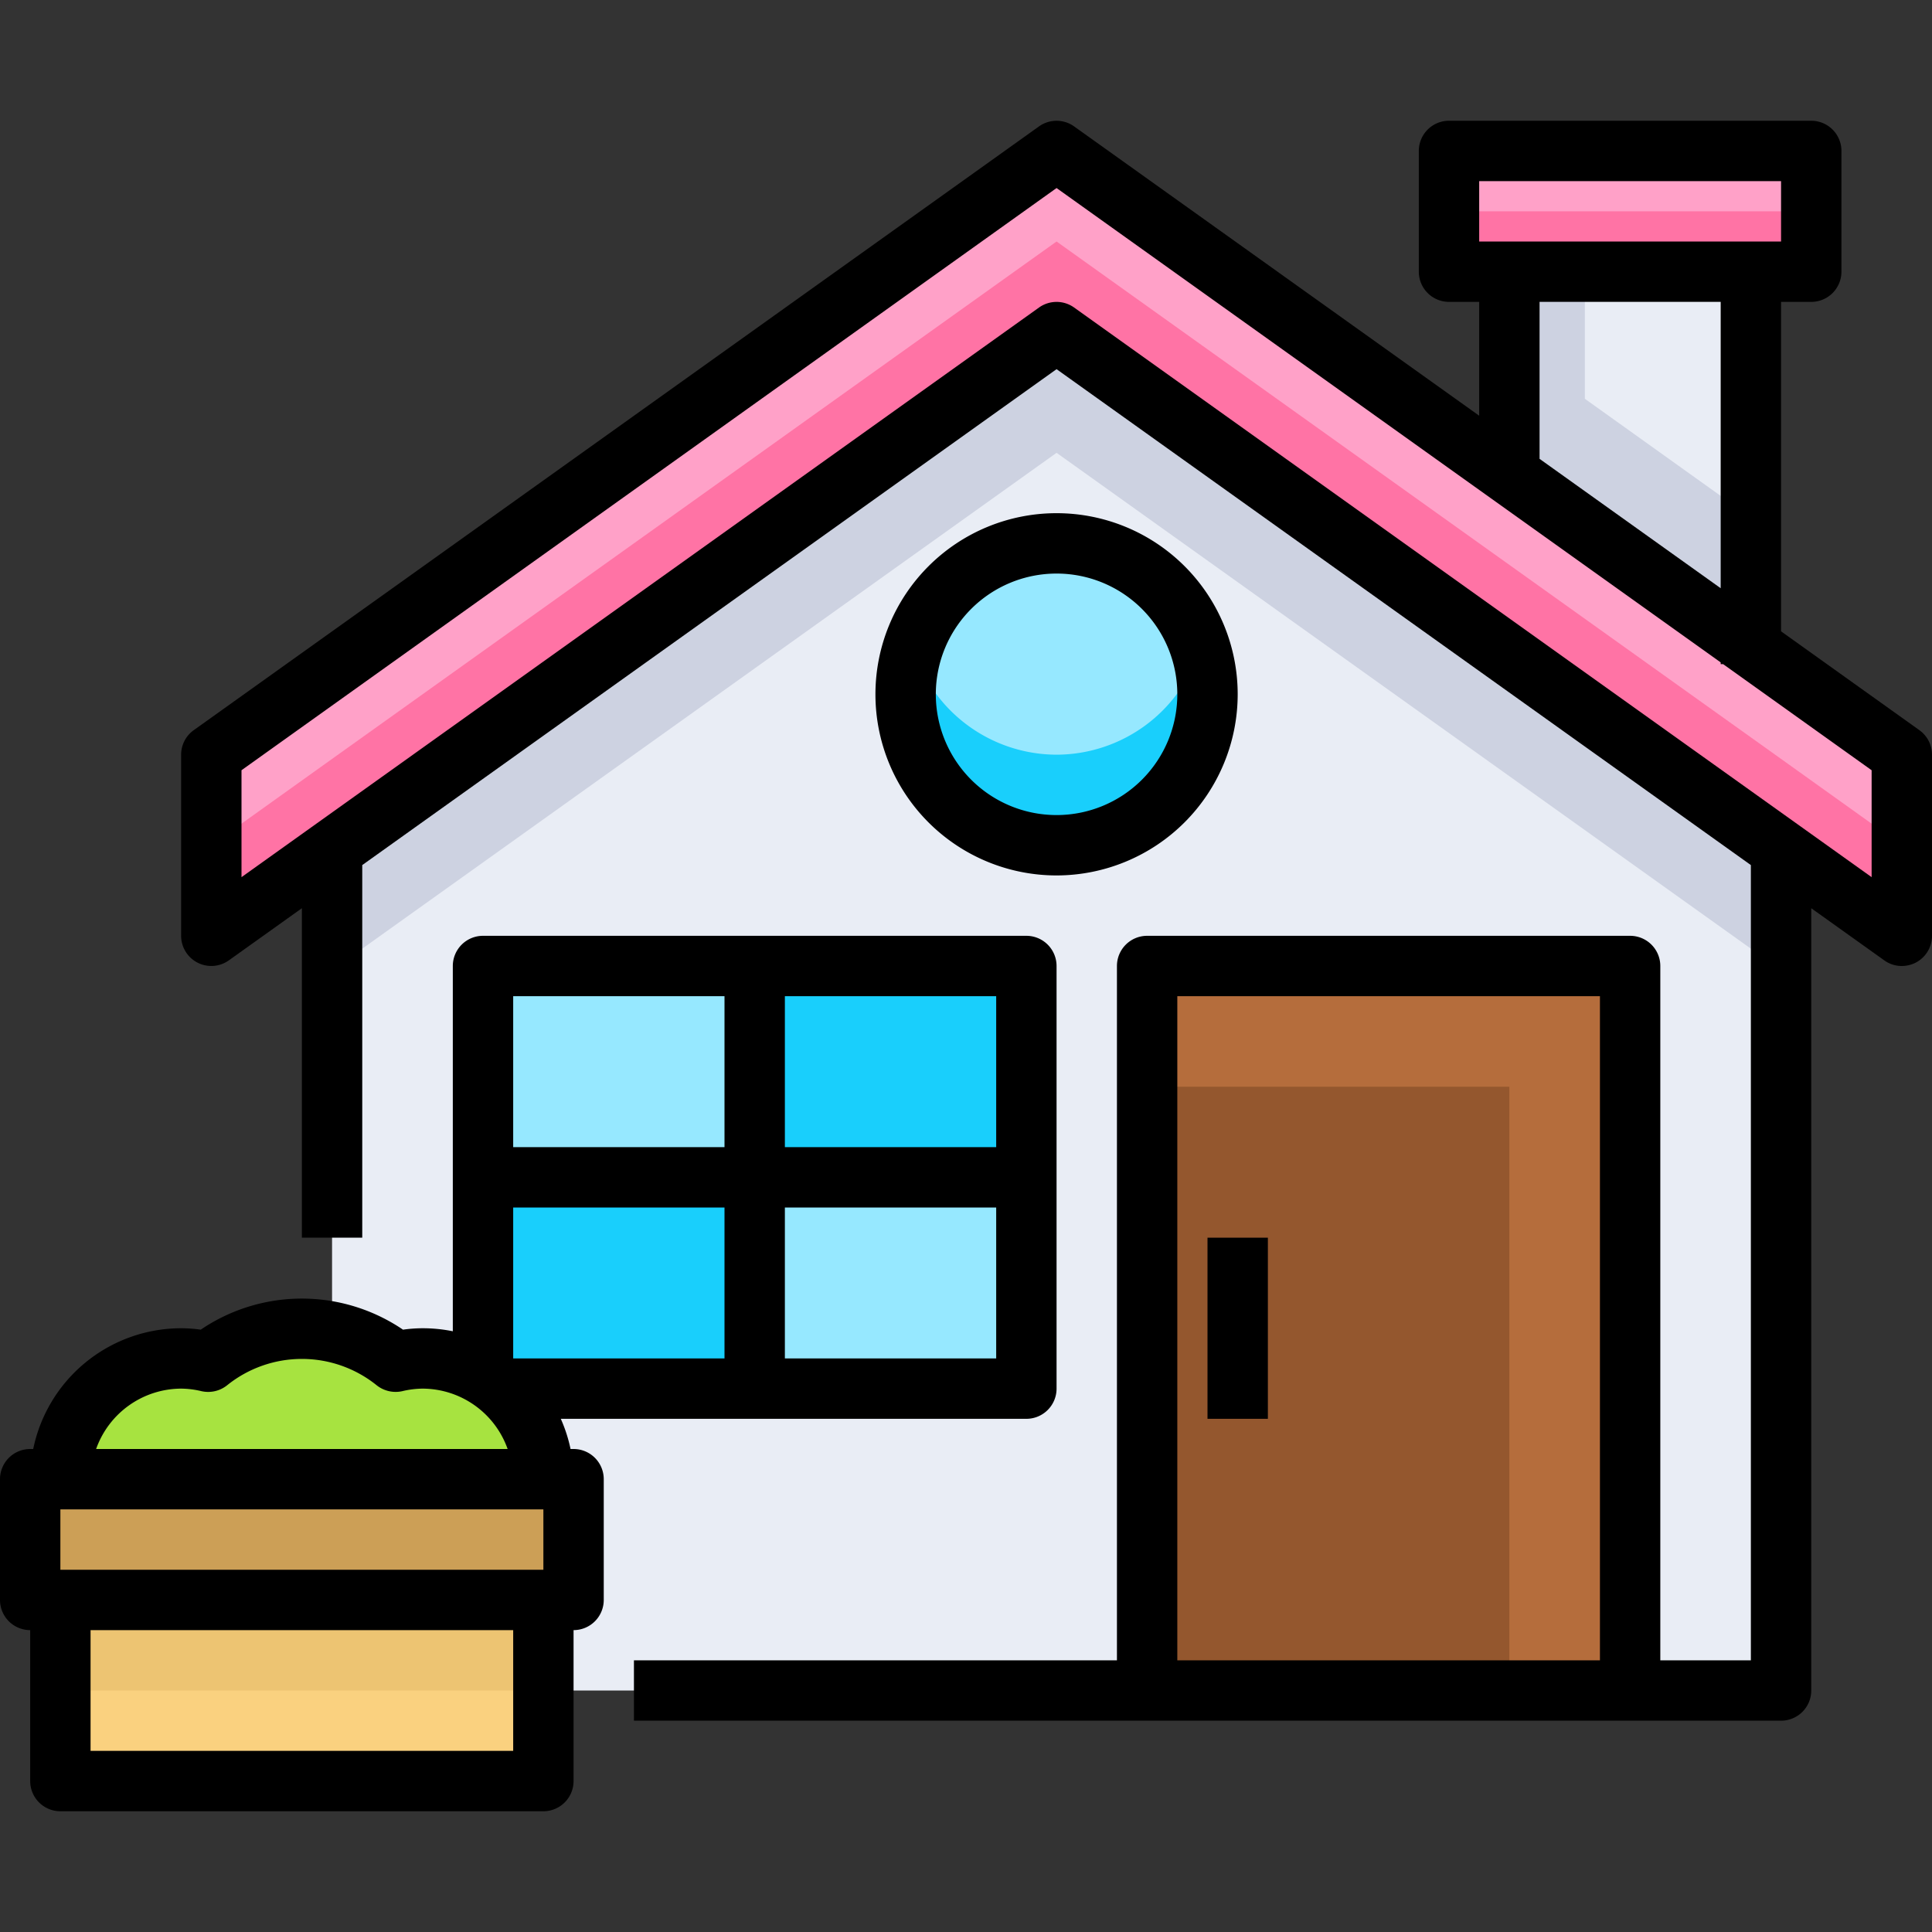 <svg height="512" viewBox="0 0 64 64" width="512" xmlns="http://www.w3.org/2000/svg"><rect x="0" y="0" width="64" height="64" fill="#333333" stroke="none"/><g id="_28-House" data-name="28-House"><path d="m59 28.14v27.86h-5v-24h-16v24h-27v-27.86l24-17.14zm-19-5.14a5 5 0 1 0 -5 5 5 5 0 0 0 5-5zm-6 23v-14h-18v14z" fill="#e9edf5"/><path d="m35 11-24 17.14v4l24-17.14 24 17.14v-4z" fill="#cdd2e1"/><path d="m58 9v12.43l-8-5.72v-6.71z" fill="#e9edf5"/><path d="m52.5 13.21v-4.21h-2.5v6.71l8 5.72v-4.288z" fill="#cdd2e1"/><path d="m60 5v4h-2-8-2v-4z" fill="#ffa1c8"/><path d="m60 7v2h-2-8-2v-2z" fill="#ff73a5"/><path d="m58 21.43 5 3.57v6l-4-2.86-24-17.14-24 17.14-4 2.86v-6l28-20 15 10.71z" fill="#ffa1c8"/><path d="m35 8-24 17.14-4 2.86v3l4-2.86 24-17.14 24 17.14 4 2.86v-3l-4-2.86z" fill="#ff73a5"/><circle cx="35" cy="23" fill="#96e8ff" r="5"/><path d="m35 25a4.984 4.984 0 0 1 -4.745-3.5 4.936 4.936 0 0 0 -.255 1.5 5 5 0 0 0 10 0 4.936 4.936 0 0 0 -.255-1.5 4.984 4.984 0 0 1 -4.745 3.5z" fill="#19cffc"/><path d="m38 32h16v24h-16z" fill="#94572e"/><path d="m38 32v4h12v20h4v-24z" fill="#b56d3c"/><path d="m16 39h9v7h-9z" fill="#19cffc"/><path d="m25 32h9v7h-9z" fill="#19cffc"/><path d="m25 39h9v7h-9z" fill="#96e8ff"/><path d="m16 32h9v7h-9z" fill="#96e8ff"/><path d="m19 49v4h-1-16-1v-4h1 16z" fill="#cc9f56"/><path d="m18 53v6h-16v-3-3z" fill="#fad17f"/><path d="m18 53v3h-16v-1.5-1.5z" fill="#edc472"/><path d="m12 44.44a4.764 4.764 0 0 1 1.1.67 3.824 3.824 0 0 1 .9-.11 4 4 0 0 1 4 4h-16a4 4 0 0 1 4-4 3.824 3.824 0 0 1 .9.11 4.949 4.949 0 0 1 3.1-1.11 4.794 4.794 0 0 1 2 .44z" fill="#a7e340"/><path d="m19 48h-.1a4.91 4.91 0 0 0 -.323-1h15.423a1 1 0 0 0 1-1v-14a1 1 0 0 0 -1-1h-18a1 1 0 0 0 -1 1v12.1a5 5 0 0 0 -1-.1 4.682 4.682 0 0 0 -.65.047 5.964 5.964 0 0 0 -6.7 0 4.682 4.682 0 0 0 -.65-.047 5.009 5.009 0 0 0 -4.9 4h-.1a1 1 0 0 0 -1 1v4a1 1 0 0 0 1 1v5a1 1 0 0 0 1 1h16a1 1 0 0 0 1-1v-5a1 1 0 0 0 1-1v-4a1 1 0 0 0 -1-1zm-17 2h16v2h-16zm15-10h7v5h-7zm9 5v-5h7v5zm7-7h-7v-5h7zm-9-5v5h-7v-5zm-18 13a2.965 2.965 0 0 1 .672.084 1.006 1.006 0 0 0 .849-.193 3.951 3.951 0 0 1 4.959 0 1.011 1.011 0 0 0 .848.193 2.965 2.965 0 0 1 .672-.084 3 3 0 0 1 2.816 2h-13.632a3 3 0 0 1 2.816-2zm11 12h-14v-4h14z"/><path d="m63.581 24.187-4.581-3.273v-10.914h1a1 1 0 0 0 1-1v-4a1 1 0 0 0 -1-1h-12a1 1 0 0 0 -1 1v4a1 1 0 0 0 1 1h1v3.771l-13.419-9.584a1 1 0 0 0 -1.162 0l-28 20a1 1 0 0 0 -.419.813v6a1 1 0 0 0 1.581.813l2.419-1.727v10.914h2v-12.343l23-16.428 23 16.428v26.343h-3v-23a1 1 0 0 0 -1-1h-16a1 1 0 0 0 -1 1v23h-16v2h38a1 1 0 0 0 1-1v-25.914l2.419 1.727a.988.988 0 0 0 .581.187 1.019 1.019 0 0 0 .458-.11 1 1 0 0 0 .542-.89v-6a1 1 0 0 0 -.419-.813zm-24.581 8.813h14v22h-14zm10-27h10v2h-10zm2 4h6v9.486l-6-4.286zm11 19.057-26.419-18.87a1 1 0 0 0 -1.162 0l-26.419 18.87v-3.542l27-19.286 22 15.714v.057h.08l4.92 3.515z"/><path d="m41 23a6 6 0 1 0 -6 6 6.006 6.006 0 0 0 6-6zm-10 0a4 4 0 1 1 4 4 4 4 0 0 1 -4-4z"/><path d="m40 41h2v6h-2z"/></g></svg>